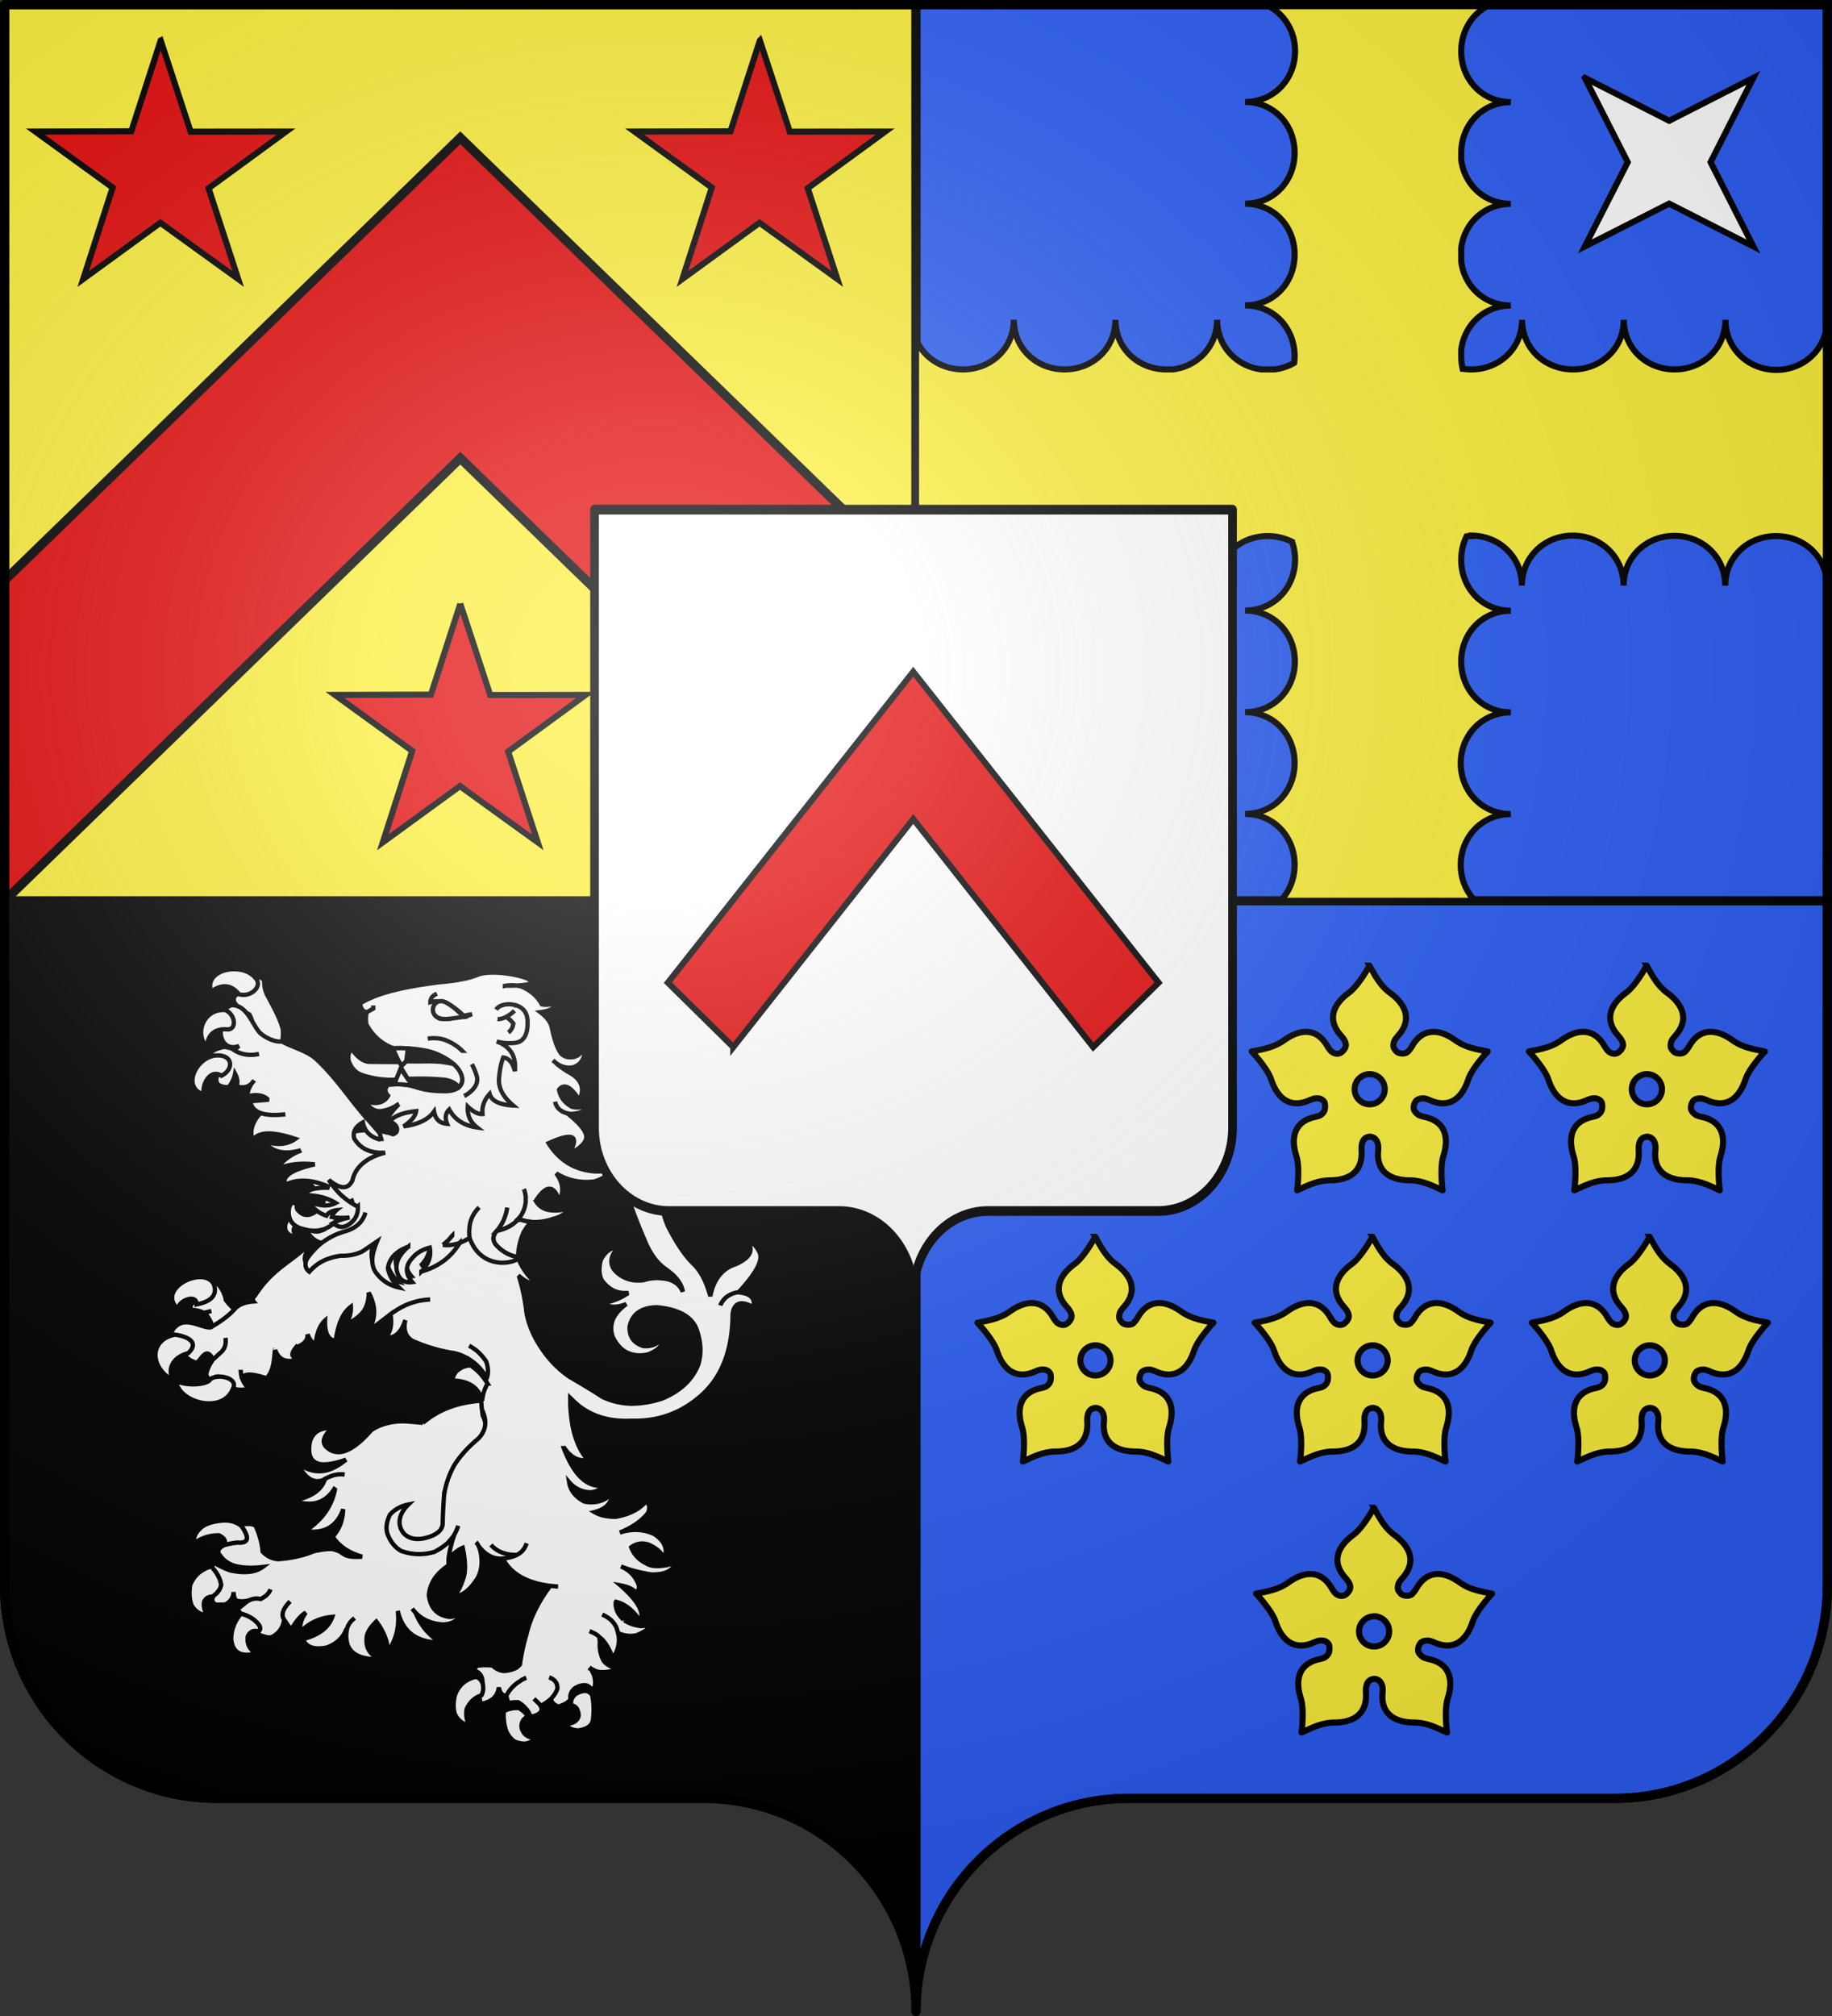 <svg xmlns="http://www.w3.org/2000/svg" xmlns:xlink="http://www.w3.org/1999/xlink" height="660" width="600" version="1.0"><rect width="100%" height="100%" fill="#333333" stroke="none"/><defs><radialGradient xlink:href="#a" id="b" gradientUnits="userSpaceOnUse" gradientTransform="matrix(1.551 0 0 1.35 -227.894 -51.264)" cx="285.186" cy="200.448" fx="285.186" fy="200.448" r="300"/><linearGradient id="a"><stop style="stop-color:white;stop-opacity:.314" offset="0"/><stop offset=".19" style="stop-color:white;stop-opacity:.251"/><stop style="stop-color:#6b6b6b;stop-opacity:.125" offset=".6"/><stop style="stop-color:black;stop-opacity:.125" offset="1"/></linearGradient></defs><path style="fill:#000;fill-opacity:1;fill-rule:nonzero;stroke:#000;stroke-width:3;stroke-linecap:round;stroke-linejoin:round;stroke-miterlimit:4;stroke-dashoffset:0;stroke-opacity:1" d="M1.5 294.906V519c0 38.504 31.21 69.75 69.656 69.75h159.188c34.928 0 64.65 25.784 69.656 59.375V294.906H1.5z"/><path style="fill:#2b5df2;fill-opacity:1;fill-rule:nonzero;stroke:#000;stroke-width:3;stroke-linecap:round;stroke-linejoin:round;stroke-miterlimit:4;stroke-dashoffset:0;stroke-opacity:1;stroke-dasharray:none" d="M300 294.906v353.219c.504 3.384 0 6.851 0 10.375 0-38.504 31.21-69.75 69.656-69.75h159.188c38.447 0 69.656-31.246 69.656-69.75V294.906H300z"/><path style="fill:#fcef3c;fill-opacity:1;fill-rule:nonzero;stroke:#000;stroke-width:3;stroke-linecap:round;stroke-linejoin:round;stroke-miterlimit:4;stroke-dashoffset:0;stroke-opacity:1" d="M1.5 1.5v293.406H300V1.5H1.5z"/><path style="fill:#2b5df2;fill-rule:evenodd;stroke:#000;stroke-width:3;stroke-linecap:butt;stroke-linejoin:miter;stroke-opacity:1" d="M300 1.5v293.406h298.5V1.5H300z"/><path style="fill:#fcef3c;fill-rule:evenodd;stroke:#000;stroke-width:2;stroke-linecap:butt;stroke-linejoin:miter;stroke-opacity:1" d="M424.078 216.531c-.007 9.183-6.896 16.62-16.297 16.625 9.401.02 16.226 7.474 16.219 16.656-.007 9.183-6.818 16.65-16.219 16.657 9.401.02 16.226 7.473 16.219 16.656-.004 4.608-1.728 8.771-4.625 11.781h63.719c-2.928-3.013-4.691-7.158-4.688-11.75.007-9.183 7.006-16.619 16.406-16.625-9.4-.02-16.413-7.473-16.406-16.656.007-9.183 7.006-16.65 16.406-16.656-4.806-.01-8.94-1.96-11.875-5.094-2.76-2.996-4.378-7.08-4.375-11.563.008-9.182 6.85-16.619 16.25-16.625-9.4-.02-16.257-7.473-16.25-16.656.003-2.77.622-5.387 1.75-7.687.503-.042.986-.094 1.5-.094v-.156c9.183.007 16.62 6.974 16.625 16.375.02-9.401 7.474-16.383 16.657-16.375 9.183.007 16.65 6.974 16.656 16.375.02-9.401 7.473-16.304 16.656-16.297 9.183.007 16.62 6.896 16.625 16.297.02-9.401 7.474-16.226 16.657-16.219 9.182.007 16.65 6.818 16.656 16.219.001-.732.067-1.458.156-2.156v-83.157a17.156 17.156 0 0 1-.094-1.719c-.02 9.401-7.473 16.414-16.656 16.407-9.183-.007-16.65-7.006-16.656-16.406-.01 4.806-1.96 8.94-5.094 11.874-2.996 2.761-7.08 4.38-11.563 4.376-9.182-.008-16.619-6.85-16.625-16.25-.02 9.4-7.473 16.257-16.656 16.25-9.183-.008-16.65-6.85-16.656-16.25-.02 9.4-7.473 16.257-16.656 16.25-.967-.001-1.89-.073-2.813-.22a17.936 17.936 0 0 1-.469-4.062v-2.094c.986-8.183 7.584-14.525 16.25-14.53-8.647-.02-15.25-6.312-16.25-14.47v-4.28c.982-8.188 7.581-14.527 16.25-14.532-8.647-.018-15.25-6.34-16.25-14.5v-2.156c.008-9.183 6.85-16.65 16.25-16.657-9.4-.02-16.257-7.473-16.25-16.656.006-6.837 3.807-12.726 9.625-15.281H414.5c5.82 2.58 9.662 8.438 9.656 15.25-.007 9.183-6.974 16.62-16.375 16.625 4.81.01 8.941 1.988 11.875 5.125 2.76 2.996 4.348 7.05 4.344 11.531-.007 9.183-6.818 16.65-16.219 16.657 9.401.02 16.226 7.473 16.219 16.656-.007 9.183-6.818 16.619-16.219 16.625 9.401.02 16.226 7.473 16.219 16.656 0 .733-.04 1.448-.125 2.156a16.859 16.859 0 0 1-6.438 2.156h-4.28c-8.188-.981-14.526-7.58-14.532-16.25-.019 8.647-6.34 15.252-14.5 16.25h-2.156c-9.183-.007-16.65-6.849-16.656-16.25-.02 9.401-7.474 16.258-16.657 16.25-9.183-.007-16.619-6.849-16.625-16.25-.02 9.401-7.473 16.258-16.656 16.25-6.922-.005-12.863-3.902-15.375-9.843v74.031c2.55-5.893 8.45-9.787 15.313-9.781 9.182.007 16.65 6.974 16.656 16.375.02-9.401 7.473-16.383 16.656-16.375 9.183.007 16.62 6.974 16.625 16.375.01-4.81 1.988-8.941 5.125-11.875 2.996-2.761 7.05-4.348 11.531-4.344 9.183.007 16.65 6.818 16.656 16.219.02-9.401 7.474-16.226 16.657-16.219 2.87.002 5.582.673 7.937 1.875a17.26 17.26 0 0 1 1 5.844c-.007 9.183-6.974 16.65-16.375 16.656 9.401.02 16.305 7.473 16.297 16.656z"/><path d="M1.5 294.906 150.75 150 300 294.906V190L150.75 45.094 1.5 190v104.906z" style="fill:#e20909;fill-opacity:1;fill-rule:evenodd;stroke:#000;stroke-width:3;stroke-linecap:butt;stroke-linejoin:miter;stroke-miterlimit:4;stroke-dasharray:none;stroke-opacity:1;display:inline"/><path d="m150.75 197.675 9.802 29.862 31.249-.037-25.371 18.55 9.69 29.709-25.481-18.397-25.26 18.397 9.622-29.92L109.7 227.5l31.43-.094 9.621-29.73z" style="fill:#e20909;fill-opacity:1;stroke:#000;stroke-width:2;stroke-miterlimit:4;stroke-dasharray:none;stroke-dashoffset:0;stroke-opacity:1"/><path d="m54.328 13.252 9.802 29.862 31.249-.037-25.371 18.55 9.69 29.709-25.481-18.397-25.26 18.397 9.622-29.92-25.302-18.339 31.43-.094 9.621-29.731zM250.567 13.252l9.802 29.862 31.249-.037-25.372 18.55 9.691 29.709-25.482-18.397-25.26 18.397 9.623-29.92-25.303-18.339 31.43-.094 9.622-29.731z" style="fill:#e20909;fill-opacity:1;stroke:#000;stroke-width:2;stroke-miterlimit:4;stroke-dasharray:none;stroke-dashoffset:0;stroke-opacity:1" transform="translate(-1.697)"/><path style="fill:#fff;fill-opacity:1;stroke:#000;stroke-width:2;stroke-miterlimit:4;stroke-dasharray:none;stroke-dashoffset:0;stroke-opacity:1" d="M519.046 25.483 533.1 53.105l-14.054 27.577 27.621-14.01 27.6 14.032-14.032-27.6 14.01-27.62-27.578 14.053-27.62-14.054z"/><g style="fill:#fcef3c"><g style="fill:#fff;display:inline"><g style="fill:#fff"><path style="fill:#fff;fill-opacity:1;stroke:#000;stroke-width:3;stroke-miterlimit:4;stroke-dasharray:none;stroke-opacity:1" d="M127.179 291.142c.444 2.255-.023 4.401-1.268 6.563-3.056 2.447-6.908 4.156-11.427 5.123-1.78 1.543-2.126 3.311-1.049 4.924 3.51.184 6.252.886 8.618 2.098l5.291-1.234-5.291 1.234c.66.49 1.454 1.103 2.118 1.72 2.696 4.097 4.205 7.463 4.405 10.352 2.595-.05 5.177-.603 7.615-1.781 4.99-2.99 9.46-5.968 12.88-9.429-4.59-1.924-8.434-5.245-11.79-9.833-.476-3.512-2.118-7.001-4.928-10.467-2.1-.964-3.78-.68-5.174.73zM195.686 399.41c-.909 4.902-.649 8.8.908 11.44.52.88 1.168 1.509 1.947 2.137 1.686 1.258 3.763 1.886 6.488 2.012 4.022 0 9.213-1.006 15.701-3.269-4.671 3.772-9.083 6.286-13.495 7.416-.779.127-1.428.379-2.076.379-4.023.628-7.786 0-11.42-1.509-1.816-.755-3.633-1.886-5.32-3.017-.519-.502-1.038-1.13-1.817-1.509.39.629.779 1.258 1.038 1.886 5.32 10.058 11.42 13.327 18.427 9.932v-.252c.778-.377 1.427-.754 2.076-1.005.26-.126.52-.252.908-.377 3.504-1.635 7.267-2.138 10.77-1.635-3.503-.503-7.266 0-10.77 1.635-.389.125-.648.25-.908.377-.649.251-1.298.628-2.076 1.005v.252c-2.466 7.669-9.862 12.572-22.06 14.709 12.717 4.651 22.19 2.011 28.548-7.92l.52.377c-.65 3.143-1.558 6.159-2.856 8.926-3.503 7.92-9.602 14.457-17.907 19.863 6.488 1.007 12.068.252 16.35-2.136 4.542-2.514 8.045-6.914 10.122-13.074-.26 7.794-2.725 14.08-7.267 18.983 1.038 1.636 2.206 3.27 3.633 4.652 1.428 1.384 2.985 2.641 4.542 3.771 3.504 2.389 7.526 4.149 12.198 5.532-5.84.377-10.122 0-12.587-1.635-.65-.378-1.038-.755-1.428-1.007h-.13c-.778-.501-1.297-.878-1.427-1.005-1.946-.755-3.244-1.13-3.893-1.383-.649-.127-1.297-.252-2.206-.252-2.595-.125-6.488.378-11.808 1.509-6.878 2.892-14.923 4.777-24.525 5.53-2.206-.125-4.153-.628-5.97-1.507-1.816-.88-3.503-2.137-5.06-3.772-.39-5.407-1.947-11.441-4.802-17.852-1.557-1.131-3.893-1.508-7.007-1.257-1.427-.251-2.206.126-2.595 1.383v.377c5.45 8.046 4.542 11.693-3.114 11.065-1.817.125-4.802.628-8.824 1.634-4.153 2.012-5.32 4.273-3.634 6.788l.39.378c.26.25.389.629.648 1.006l.26.251c1.817 2.388 4.542 4.273 7.915 5.658 5.191 1.758 12.068 2.262 20.763 1.257-4.931 3.644-12.328 4.526-22.45 2.387-2.984-1.006-6.617-2.64-10.77-5.029l-2.465 2.263c4.152 4.4 6.358 8.675 6.877 12.824-.519 2.891-2.336 5.405-5.45 7.67 0 .25 0 .377-.13.501-1.038 2.515-.26 4.4 2.077 5.532l6.488-.127c3.763-2.136 5.58-5.029 5.71-8.673.129 3.644 1.037 5.657 2.465 6.159 3.244.628 6.228.25 8.953-.63 2.466-1.13 4.931-1.256 7.267-.628 3.763-1.885 5.97-4.021 6.878-6.787-.909 2.766-3.115 4.902-6.878 6.787-2.336-.628-4.801-.501-7.267.629-.778.251-1.557.755-2.335 1.257l-6.488 5.28 2.465 3.018h.13c5.71 1.508 9.992 4.273 12.717 8.297.778 1.76.648 3.017-.65 3.771l-.129.127c-.39 1.76.649 2.765 3.244 3.27 2.855 1.13 5.32 1.382 7.267.125 4.412-2.765 6.877-6.663 7.396-11.565-2.206-3.27-.908-7.417 4.153-12.572-5.06 5.155-6.359 9.302-4.153 12.572.909 1.383 2.596 3.772 4.802 7.165 3.633-6.16 7.007-10.184 10.251-11.944-3.244 4.4-4.412 8.8-3.633 13.2v.128-.127c6.098-6.16 13.365-9.555 22.06-10.308-2.726 7.543-9.473 12.572-20.114 15.337-.13 0-.13 0-.26.127 2.207 5.657 7.657 7.543 16.61 5.783 6.488-2.388 10.77-6.412 13.106-11.817l.65.126c.388-3.394 2.335-6.286 5.45-8.674-3.115 2.388-5.062 5.28-5.45 8.674-.13.503-.26.88-.26 1.383-1.038 12.699 6.488 18.732 22.449 18.356h.778c-.26-.127-.389-.127-.389-.127-.13-.25-.26-.25-.39-.25-5.839-2.641-8.823-7.166-8.434-13.327v-.252c-.13-3.52 2.076-7.543 6.748-12.069 4.93 6.412 7.656 13.326 8.305 20.618 5.71-8.299 7.785-17.6 6.618-27.91.13.378.13.63.26.88 0 .25 0 .378.129.63.39 1.506.908 3.142 1.557 4.65 4.542 10.435 13.755 15.714 27.51 15.588-8.045-5.154-13.755-12.068-17.129-20.617-.778-.755-1.557-1.76-2.336-2.765.779 1.006 1.558 2.012 2.336 2.765 4.931 5.155 11.42 7.794 19.335 8.171 2.076-.125 4.023-.501 5.84-1.13 3.243-1.384 5.839-3.646 7.785-6.789l-.258-.251.518-.629c-.518.379-1.168.756-1.687 1.007-3.244 1.886-6.1 2.765-8.305 2.515-8.305-1.132-12.977-6.286-14.015-15.086.65-7.042 4.023-12.95 9.862-17.728 1.298-1.13 2.596-2.137 4.153-3.016v-.251l.13-.127c.648-5.155 1.946-10.812 4.152-16.972l-.13-48.02c3.893-6.161 9.343-12.323 16.74-18.481.389-.378.517-.63.778-.88 2.206-2.515 3.504-5.406 3.893-8.424.39-3.268-.39-6.787-2.206-10.686-.389-2.765-.518-5.53-.518-8.171l-.908-2.012c-16.22 1.13-29.586 6.286-40.097 15.338a244.02 244.02 0 0 0-13.495-1.132c-8.435 0-15.961 2.012-22.19 6.035-6.747 7.67-12.587 12.446-17.777 14.332-.52.125-.909.377-1.428.501-4.541 1.257-8.564.252-11.808-2.764-3.634-3.27-2.466-7.795 3.763-13.452-8.566-.258-13.627 3.01-15.443 9.674z" transform="matrix(.472 0 0 .472 9.135 283.54)"/><path style="fill:#fff;fill-opacity:1;stroke:#000;stroke-width:3;stroke-miterlimit:4;stroke-dasharray:none;stroke-opacity:1" d="M506.877 71.423c-.132-.126-.132-.252-.132-.252-.389-.628-.778-1.006-1.166-1.508-.131-.252-.26-.378-.26-.503l-1.428-1.383c-1.687-1.635-3.762-3.017-6.229-4.023-.13-.126-.39-.126-.518-.252-2.077-.754-4.152-1.508-6.619-2.011-4.542-.503-8.824.628-12.717 3.269-3.893 3.645-4.93 7.04-3.114 9.931 0 .126 0 .252.131.377.13-.125.13-.377.26-.502 1.555-4.4 5.708-6.79 12.585-7.418 2.986.126 5.45.629 7.268 1.509a10.393 10.393 0 0 1 3.634 2.891c.26.377.389.755.648 1.132.26.377.39 1.006.65 1.634.908 7.417-.909 13.075-5.45 17.098-5.84 5.154-12.977 6.789-21.542 4.777-8.565-2.011-15.312-1.131-20.372 2.766h-.13c-3.893 3.646-6.879 7.92-8.825 12.949 1.946-5.029 4.932-9.303 8.825-12.95v-.125c-1.688-8.297-6.23-14.457-13.367-18.732-4.931-1.634-10.381-2.263-16.479-1.508-8.565 1.257-13.756 5.28-15.442 12.194-1.167 4.903.26 9.178 4.412 12.572 2.465 1.634 5.32 1.886 8.693.377-5.84-1.76-7.786-4.903-5.708-9.554 1.557-1.886 4.282-3.018 8.304-3.018 3.763.126 6.747 1.76 8.953 4.778 2.595 5.657 3.374 10.434 2.206 14.709-.39 1.634-1.168 3.143-2.206 4.526-11.16 15.211-17.777 31.932-19.983 50.287-1.298 14.457-1.428 25.018-.779 31.68.13 2.39.519 4.778.779 7.418.648 4.777 1.557 10.183 2.595 15.966 1.688 8.926 6.099 21.624 13.367 38.471 3.502 8.8 8.044 15.464 13.883 19.864 1.817 1.257 3.244 2.387 4.801 3.644 4.673 4.023 7.397 8.3 8.046 12.7-2.076-4.778-5.84-7.67-11.29-8.801-.908-.127-1.815-.377-2.725-.377-4.541-.629-9.083-.127-13.495 1.257-2.855.25-5.58.25-8.045-.251-4.931-1.006-9.084-3.52-12.328-7.418-3.244-5.154-1.815-10.559 4.153-16.092-6.489 1.132-10.77 4.4-13.236 9.932-1.298 5.154-1.167 9.679.649 13.702 4.541 6.286 10.25 9.303 17.128 8.927h1.429c-.52.25-.908.629-1.429.88-4.541 2.892-9.992 5.028-16.35 6.412 4.41 2.891 9.862 3.016 16.35.377-9.213 6.663-12.327 14.206-9.472 22.755 4.282 9.052 11.16 13.452 20.891 12.823h.132c.13-.125.259-.125.517-.125.909-.127 1.688-.252 2.596-.378 7.785-2.892 11.03-6.664 9.991-11.314-2.984 4.149-7.396 5.907-12.845 5.406-6.488-2.013-9.732-6.286-9.603-13.2.78-4.15 2.596-7.292 5.32-9.557 3.245-2.64 7.918-4.148 13.886-4.148 14.533 1.384 23.616 6.286 27.12 14.709 3.244 8.926 3.762 17.097 1.427 24.892-4.022 10.435-12.327 18.356-24.914 23.635a68.121 68.121 0 0 1-22.06 3.646c-6.877-.252-13.366-1.76-19.464-4.652-7.527-4.901-15.181-9.429-22.45-13.702 0-.127-.26-.127-.26-.127-9.34-6.286-17.127-14.959-23.356-26.023-3.374-6.286-5.84-12.822-6.878-19.235v-.252c-.908-7.92-2.464-15.84-4.93-23.76l.388-.376c3.893 3.393 7.786 5.028 11.55 4.901-6.23-5.53-10.641-11.943-13.108-19.109-.13-.628-.13-1.13-.13-1.886l-.647.126c-3.374 1.759-7.397 2.515-11.939 2.263-5.19-.503-9.343-2.137-12.845-5.029-3.635-2.891-6.358-6.914-8.176-12.194a36.525 36.525 0 0 1-7.006 3.52c0 .251-.13.378-.26.628-4.801 7.67-11.29 13.328-19.724 16.972a56.239 56.239 0 0 1-6.488 2.265c1.557-1.51 2.725-3.143 3.763-4.779 2.206-3.772 2.855-7.793 2.076-11.816-3.503.88-6.488 2.263-9.083 4.273-1.038.755-1.947 1.76-2.855 2.766-5.19 5.406-5.19 10.937-.26 16.846-3.763.502-6.488-.377-8.434-2.766-.649-.88-1.168-1.76-1.557-2.766-.13-.377-.13-.501-.26-.754-1.687-5.156-.13-10.309 4.672-15.463a29.053 29.053 0 0 1 2.855-2.766c-8.305 3.016-13.107 7.92-14.145 14.96a22.771 22.771 0 0 0 4.283 9.555c0 .126.26.377.389.502.778 1.007 1.817 2.137 2.855 3.143l.13.126c-6.878-1.508-12.458-5.155-16.61-11.314-2.206-3.899-2.466-8.8-.65-14.96l.13-.126c.39-1.76 1.168-3.52 1.947-5.532l-9.992 6.789c-4.152 2.137-9.213 3.269-15.052 3.143h-.13a39.159 39.159 0 0 0-8.824 2.137c-5.06 1.759-9.343 4.777-12.976 8.926-2.725-2.011-3.374-5.029-1.817-8.675.779-1.13 1.557-2.262 2.465-3.393l-4.8 1.257c-11.03 9.501-22.06 14.436-33.09 31.43-1.558 1.383-1.817 2.892-.909 4.022-5.45.378-9.732 1.76-12.717 4.778-4.678 5.401-10.775 9.48-17.128 13.2-6.865.73-19.857-10.257-27.25 3.268.259 1.006 1.037 1.634 2.724 2.012 6.754.51 10.147 5.634 4.931 9.933 1.168 4.903 4.542 7.92 9.992 9.303 3.573-2.62 6.5-11.546 11.29-2.264l6.098-5.53c2.336-2.642 3.115-5.785 2.466-9.43.649 3.645-.13 6.788-2.466 9.43l-6.098 5.53c-2.596 3.521-4.153 7.041-4.802 10.56l2.596 5.029c3.99-7.358 13.077-2.894 14.533 3.52 2.725 2.012 7.007 2.388 12.717 1.257-2.725-2.514-4.412-5.28-5.19-8.423l-.13-.126c-.26-1.383-.52-3.017-.52-4.651 0 1.634.26 3.27.52 4.651l1.297-.251c3.893-2.64 11.683.171 16.095 1.428 5.45-5.406 5.057-14.377 5.835-19.53.13 0 .13 0 .13-.127 2.725 7.794 8.954 9.68 19.075 5.531-7.656.754-9.213-1.886-4.282-7.67.13.127.26.127.52.127 4.54-1.886 7.006-4.4 7.136-7.543v-1.132c.13.252.39.63.39.88l.13.126c1.946 4.15 3.762 5.658 5.19 4.903.908-7.291 3.114-12.572 6.488-15.589-.26 8.675 2.076 13.328 7.267 14.208.778-5.03 1.816-9.304 3.114-12.95.13-.126.13-.378.26-.502 1.816-4.778 4.282-8.046 7.266-10.31.26 4.024-.908 8.173-3.633 12.196 5.19-2.013 9.343-5.03 12.587-9.178 2.465-3.898 3.504-8.172 3.374-12.823 5.32 9.68 5.06 18.73-.65 27.155l15.832-12.195a66.532 66.532 0 0 1 4.931-3.268c6.878-4.275 14.404-6.538 22.579-6.915-8.175.377-15.701 2.64-22.579 6.915a66.14 66.14 0 0 0-4.93 3.268c1.167 7.293 0 12.572-3.375 16.218 5.84.629 10.252-2.892 12.977-10.309.26-.629.389-1.13.648-1.759-1.427 6.663.13 11.315 4.672 14.206a111.337 111.337 0 0 0 29.456 8.674c1.428.378 2.855.755 4.153 1.257 1.038.378 1.946.88 2.984 1.384 1.167.377 2.205 1.006 3.244 1.759 4.8 3.017 8.693 7.166 12.068 12.699 1.167-3.018 1.038-6.79-.389-11.19-1.946-3.015-4.284-5.53-6.879-7.794-1.687-1.257-3.374-2.387-5.06-3.268 1.688.88 3.375 2.011 5.06 3.268 2.595 2.264 4.933 4.779 6.879 7.795 1.427 4.4 1.556 8.171.39 11.189-.132 0-.26.125-.132.251-2.076 3.645-3.244 7.416-3.633 11.692-.13.628-.13 1.383-.13 2.011 0 2.642.13 5.406.518 8.172 1.817 3.899 2.595 7.417 2.206 10.686-.39 3.017-1.687 5.909-3.893 8.423-.26.252-.39.503-.779.88-7.396 6.16-12.846 12.32-16.74 18.48-3.892 7.041-6.228 14.207-7.136 21.246a398.639 398.639 0 0 0-.909 18.23c.13 2.64-.778 4.902-2.854 6.788-2.077 1.759-5.061 3.269-9.214 4.273-3.633.88-7.007.88-9.862 0-3.244-1.13-5.45-3.016-6.747-5.783-.52-.754-.779-1.886-1.038-2.892-.909-4.903 1.038-9.806 5.969-14.584-5.19 1.007-9.473 3.394-12.847 7.041-2.336 4.778-2.984 9.178-1.817 13.074.13.503.39.88.52 1.384 2.076 4.902 5.06 8.423 8.953 10.686 7.267 2.64 14.923 3.016 22.45.88.13 0 .389 0 .518-.127 3.893-1.886 7.137-4.149 9.862-6.663.13-.251.39-.377.52-.629.13-.125.259-.377.389-.502 1.297-1.383 2.465-2.892 3.374-4.4 1.038-1.886 1.946-3.898 2.595-6.035-.649 2.137-1.557 4.149-2.595 6.034-2.206 6.16-3.504 11.818-4.153 16.972v.127c3.244-3.771 6.618-6.413 9.862-7.794 1.817 8.549 2.078 15.337.78 20.115-1.817 6.034-4.024 10.56-6.62 13.074 1.169.25 2.337 0 3.504-.251 3.374-1.006 7.008-3.899 10.641-8.927 3.374-4.149 4.931-9.302 4.801-15.212-.13-3.269-.649-6.16-1.428-8.423-.26-.629-.518-1.257-.779-1.886-.519-.88-1.038-1.759-1.687-2.387.649.628 1.167 1.507 1.687 2.387.39.629.779 1.131 1.298 1.76 4.152 4.902 9.083 7.416 14.663 7.292.26 0 .519 0 .908-.126.518-.127.909-.127 1.428-.127h.26c3.243-.502 5.968-1.257 8.174-2.387-3.244.125-6.228-.252-8.824-1.132-3.633-1.006-6.747-3.017-9.213-5.783 2.464 2.765 5.58 4.777 9.213 5.783 2.596.88 5.58 1.257 8.824 1.132 3.504-1.76 5.58-4.528 6.748-8.046-1.168 3.52-3.244 6.286-6.748 8.046-2.206 1.13-4.93 1.885-8.175 2.387h-.26c-.517 0-.908 0-1.427.127 5.58 10.686 16.61 16.972 32.959 18.983 1.688.126 3.635.378 5.45.503-1.815-.127-3.762-.378-5.45-.503-8.564 11.44-14.015 22.63-16.61 34.07-1.946 6.537-3.503 13.452-4.41 20.493-.65.755-1.43 1.383-2.337 2.136-.65.379-1.167.629-1.816.88-1.817.756-4.152 1.257-6.877 1.509-2.855-.252-5.582-1.509-7.917-3.772-2.985-.377-6.357-.377-10.122 0-1.946.755-2.595 2.012-1.946 3.772 2.206.629 3.763 2.263 4.671 4.777.649 2.642.39 5.029-.518 7.418-.13.251-.13.377-.26.628h.001c-1.298 3.645-1.168 7.04.26 9.93 7.396-1.382 11.419-5.154 12.196-11.44.649 3.646 2.337 5.532 4.801 5.91h.39c2.077-4.275 5.45-7.795 9.863-10.436.518-.502 1.166-.88 1.815-1.131.78-.377 1.557-.754 2.206-1.006-.649.252-1.427.629-2.206 1.006-.649.251-1.297.629-1.815 1.131-4.412 2.64-7.786 6.16-9.863 10.435l1.428 5.154a20.637 20.637 0 0 1 6.748-.754c2.725 1.509 4.671 3.395 6.229 5.53.13 0 .13.127.259.127.779 1.258 1.556 2.515 1.946 4.023l.518.378c6.229-1.258 8.566-3.772 6.748-7.418-.13 0-.13-.251-.26-.377-.26-.377-.517-.754-.778-1.131l-3.634-3.52 3.634 3.52c.26.378.518.755.778 1.131.132.126.132.377.26.377l.519-.377c2.464-1.383 4.671-2.766 6.357-4.4 2.206-2.137 3.763-4.526 4.673-7.166.258-3.897-1.688-6.537-5.71-7.92 4.023 1.383 5.97 4.023 5.71 7.92-.908 2.641-2.466 5.029-4.673 7.166l.39.503c0 .25.259.628.39 1.006.907 1.758 2.464 2.891 4.8 3.644 4.152-1.383 6.879-3.016 8.305-5.029-.649-2.764.26-5.278 2.595-7.416 2.206-1.508 4.672-2.388 7.137-2.388 1.557 0 3.114.88 4.542 2.514h.13c1.946-.377 2.854-1.257 2.465-2.514.39-2.388 0-4.652-.649-6.915-.13-.251-.13-.501-.26-.628-.517-1.13-1.037-2.263-1.686-3.395-.26-.25-.52-.628-.779-.879 0-.127-.13-.378-.26-.502l-.13-.126.13.126c.13.125.26.251.26.502.259 0 .39.25.65.378.906.377 1.555.88 2.463 1.257.39.251.78.377 1.168.501 2.985 1.132 8.304.756 15.961-1.257-6.618-1.759-10.381-4.273-11.549-7.543-1.556-3.393-2.205-7.04-1.946-10.936v-1.636c-.13-.628-.259-1.507-.39-2.387-1.038-1.257-3.244-2.641-6.747-4.023 3.503 1.383 5.71 2.766 6.747 4.023.78.628 1.558 1.257 2.336 2.011 2.726 3.018 5.19 7.292 7.007 12.95 3.893-5.658 5.19-11.565 3.763-17.601 0-.126 0-.126-.13-.25-.13-.629-.26-1.258-.518-1.886-.52-2.264-1.689-4.15-3.375-6.036-1.687-1.886-4.153-3.393-7.006-4.777 2.853 1.384 5.32 2.891 7.006 4.777 1.685 1.886 2.854 3.772 3.375 6.036.258.628.389 1.257.517 1.886.131.125.131.125.131.25 4.411 1.886 8.693 2.388 12.977 1.384 4.8-2.013 8.303-4.274 10.25-6.915-2.985.502-5.708.502-8.046.502-.13-.25-.13-.25-.13 0-4.022-.502-7.396-1.759-10.38-3.644l-.52-.503c-.13-.126-.13-.126-.258-.126a15.208 15.208 0 0 1-2.465-2.641c-2.206-2.64-3.244-5.658-3.114-9.302l.26-.503c6.487 1.634 12.067 6.16 16.868 13.577 2.855-6.159-1.687-14.457-13.884-25.016 4.932.88 8.694 2.514 11.03 5.154 2.077-2.011 2.337-4.273 1.167-6.787-2.335-5.407-6.358-9.179-11.808-11.442 5.708 2.263 11.288 3.772 16.87 4.777a29.33 29.33 0 0 0 4.8.756c8.953.126 14.533-2.641 16.35-8.172a159.14 159.14 0 0 1-6.747 1.886h-.649c-5.06.88-8.954.629-11.938-.756-.26-.125-.39-.377-.649-.377-5.45-2.64-9.083-6.411-10.899-11.44 3.634-2.641 7.655-3.27 11.937-1.886 5.322 2.388 9.084 5.53 11.03 9.555 2.466-6.16.39-11.566-6.098-16.217-.39-.378-.78-.503-1.167-.755-7.397-3.269-15.313-3.645-23.617-.88 8.694-3.52 15.182-8.045 19.464-13.45 1.557-3.27 1.168-6.037-1.038-8.424-4.801 5.783-11.938 9.302-21.281 10.938-5.97 0-10.77-1.007-14.663-3.27 7.785-1.886 11.938-6.412 12.458-13.2-.39.25-.519.502-.78.88-.26.25-.517.376-.908.754-3.633 3.142-7.916 4.778-12.976 4.778h-1.167c-1.168-.127-2.466-.251-3.633-.503-6.23-3.269-9.733-7.669-10.641-13.452 3.762 4.4 8.824 6.79 14.792 7.042 3.634-.379 6.23-1.509 7.656-3.395.26-.377.519-.755.649-1.257-2.336.252-4.542 0-6.618-.628-8.305-2.515-15.054-11.442-20.633-26.528v-.377.127c0 .125 0 .125.13.25 4.542 7.293 10.381 10.56 17 9.303-3.114-3.394-5.71-7.795-7.656-13.075-2.076-5.279-3.374-11.44-4.022-18.479-.26-2.137-.39-4.4-.52-6.789v-4.651l2.466 2.388c1.038.88 2.076 1.886 3.113 2.766 9.732 7.793 21.802 11.315 36.334 10.686H420.189c17.264.248 32.576-5.158 45.812-16.473 15.181-12.697 22.838-31.93 22.967-57.327.519-4.4 2.206-6.915 5.19-7.543 2.337-.377 5.322.377 9.215 2.64 1.557-6.035-1.817-9.555-9.992-10.31h-.13c-.13-.125-.39-.125-.519-.125-5.19.88-8.953 3.269-11.29 7.166-.388.629-.778 1.257-1.037 2.012.26-.755.649-1.383 1.038-2.012 2.336-3.898 6.099-6.286 11.29-7.166.13-.126.389-.126.518-.126 12.328-13.2 17.128-22.503 14.274-27.785-1.946-4.148-4.932-7.04-9.214-8.423 5.84 6.413 3.503 12.07-7.006 16.847-9.603 3.017-15.572 10.56-17.778 22.252-2.595-9.68-6.358-17.1-11.29-22.001-6.098-5.784-12.067-14.709-18.036-26.4-3.374-7.921-4.931-15.087-4.8-21.75 0-1.634.258-3.143.518-4.652v-.125c.908-4.275 2.854-7.166 5.839-9.052 4.024-2.514 8.824-2.514 14.144-.126 2.076 2.263 1.947 4.275-.39 6.035 5.45-.503 7.656-2.64 6.358-6.538-.649-1.005-1.427-1.885-2.206-2.765-4.542-4.4-11.288-5.91-20.243-4.15-.13.127-.26.127-.52.127-.257.125-.648.377-.906.502-5.581 2.263-8.825 6.915-10.123 13.83-4.023-14.835-5.449-30.802-4.151-48.025.778-9.177 4.671-18.48 11.937-27.658 9.214-8.549 16.74-12.823 23.099-12.572 6.229.252 12.068 2.137 17.776 5.783 5.581 3.646 7.917 10.183 7.268 19.36-.78 5.91-4.541 10.435-11.16 13.704-.39.126-.518.377-.78.503-1.167.503-2.594 1.132-4.152 1.634-.648.126-1.297.378-1.946.503-2.985.88-6.099-.251-9.084-2.891-1.946-2.389-2.335-5.909-1.427-10.56-5.84 6.411-6.229 12.446-1.038 17.977 4.151 4.526 9.601 5.28 16.22 2.64-7.268 9.43-4.024 15.086 9.862 16.47 1.428.125 2.985.25 4.672.25-10.51-1.256-13.106-4.65-7.786-9.931a15.42 15.42 0 0 1 2.986-2.64c.907-.754 1.687-1.509 2.725-2.137 16.48-10.56 22.579-24.264 18.426-40.984-3.763-10.435-10.77-18.607-21.28-24.138-1.688-.88-3.504-1.635-5.45-2.64-3.763 0-7.268.125-10.64.502-3.114.63-5.45 1.635-7.268 2.892 1.816-1.257 4.152-2.263 7.268-2.892 3.374-.377 6.877-.502 10.64-.502 2.205.125 4.54.251 6.878.377 5.449.251 10.121-1.509 13.883-5.155 6.359-6.788 10.252-14.332 11.55-22.755.259-5.656-1.039-11.313-4.023-16.97zM146.782 88.125c-3.446 1.51-4.291 2.89-3.766 6.036 2.05 3.364 5.57 6.294 10.643 8.699 2.873 5.272 3.128 9.433.576 12.494l-.081.09c7.879 3.51 23.723 23.504 22.796-1.877-1.656-7.232-6.519-15.987-10.43-23.289-1.799-3.04-2.65-6.736-2.552-11.089-1.559-1.69-3.954-2.646-6.613-2.903-3.888 6.077 1.32 10.19-10.573 11.84z" transform="matrix(.472 0 0 .472 9.135 283.54)"/><path style="fill:#fff;fill-opacity:1;stroke:#000;stroke-width:3;stroke-miterlimit:4;stroke-dasharray:none;stroke-opacity:1" d="M312.603 75.183c-6.229 2.765-15.831 4.526-28.808 5.531-.39.126-.778.126-1.038.252h-.13c-20.243 2.64-35.425 6.16-45.417 10.811-2.595 1.132-4.801 2.263-6.618 3.52.26 3.395 1.687 5.406 4.412 6.035v.126l4.672-2.64V96.68v2.138l-4.672 2.64c-.519 3.143-.519 5.909-.13 8.297 4.023 7.669 10.122 13.2 18.297 16.47h.13l.13.125c3.633-.126 7.137-.126 10.25.126 4.283.251 8.176.754 11.55 1.383h.13c3.373.628 6.228 1.508 8.823 2.64 4.542 2.011 8.305 4.274 11.16 6.788 1.428 1.258 2.595 2.64 3.634 4.023 3.114 4.903 3.244 8.926.13 12.07-.26.125-.39.25-.52.377-1.816 1.382-4.801 2.388-9.343 2.388-8.175 0-14.923-1.006-19.983-2.891-.65-.252-1.428-.377-2.206-.629-3.504-1.006-7.786-1.383-12.587-1.257-1.428.126-3.115.251-4.672.377-2.336 2.514-2.206 5.029.13 7.543-2.725 4.903-8.045 6.286-15.831 3.897 2.855 4.778 6.358 7.04 10.77 6.79 3.893-.504 8.045-1.887 11.938-4.652l.779-.378c-.26.126-.52.252-.52.63-4.022 3.896-6.617 7.542-7.785 10.685v.126c-.13 0-.13 0-.13.126-.519 1.634-.778 3.142-.389 4.525.39-1.508 1.168-2.891 2.336-4.148 3.374-3.646 9.473-6.035 18.296-6.915-.389 3.395-3.373 6.915-8.694 10.56 10.381-1.382 17.389-4.902 21.152-10.308.908 5.406 3.893 8.171 9.083 8.548-1.687-4.023-1.168-7.417 1.428-9.931 3.763 6.914 10.121 11.189 19.333 12.446-4.671-3.646-6.877-8.423-6.488-14.458 4.024 3.772 7.396 5.406 10.251 5.155-.519-5.155 1.168-9.806 4.931-13.955 1.298 4.777 6.748 7.543 16.352 8.046-7.137-6.035-10.252-12.195-9.864-18.48.52-6.412 1.558-11.315 2.985-14.835 3.893.502 6.488 3.52 8.045 9.428 1.038-10.308-3.113-17.097-12.587-20.492 2.727.629 5.45 1.132 8.046 1.132 1.686 0 3.244 0 4.93-.252 5.45-.754 8.435-5.28 8.435-13.577 0-1.634 0-3.143-.39-4.4v-.126c-.907-3.772-3.243-6.286-6.877-7.669-.13-.126-.389-.126-.519-.126 0-.125-.258-.125-.258-.125-.78-.252-1.429-.377-2.337-.503-.649-.126-1.427-.126-2.205-.252-4.541.126-7.656 1.258-9.214 3.772 1.557-2.514 4.673-3.646 9.214-3.772.779.126 1.556.126 2.205.252.908.126 1.557.251 2.337.503 0 0 .258 0 .258.125.131 0 .391 0 .52.126 3.633 1.383 5.969 3.897 6.877 7.669v.126c.39 1.257.39 2.766.39 4.4 0 8.297-2.985 12.823-8.435 13.577-1.687.252-3.245.252-4.932.252-2.595 0-5.32-.503-8.045-1.132 9.474 3.395 13.625 10.184 12.587 20.492-1.557-5.908-4.152-8.926-8.045-9.428-1.428 3.52-2.464 8.423-2.985 14.834-.389 6.286 2.727 12.446 9.864 18.48-9.603-.502-15.054-3.268-16.352-8.045-3.762 4.149-5.45 8.8-4.93 13.955-2.856.251-6.23-1.383-10.252-5.155-.39 6.035 1.817 10.812 6.488 14.458-9.213-1.257-15.572-5.532-19.333-12.446-2.596 2.514-3.115 5.908-1.428 9.931-5.19-.377-8.175-3.142-9.083-8.548-3.763 5.406-10.77 8.926-21.152 10.309 5.32-3.646 8.305-7.166 8.694-10.56-8.823.88-14.922 3.268-18.296 6.914 3.114 1.634 4.801 3.394 5.06 5.154.26 2.137-.778 3.395-2.984 3.897a44.03 44.03 0 0 0-5.45-1.508c-6.618-1.509-13.106-1.635-19.594-.629-.26 0-.39 0-.52.126-.518 0-1.038 0-1.427.126-6.358-2.515-9.473-6.79-9.862-12.824-5.45 2.389-8.045 5.91-7.267 10.686 3.504 7.544 10.122 11.315 20.114 11.692h.649-.65c-13.365 2.137-21.67 7.795-24.914 16.972-3.763 6.035-9.213 5.406-16.22-1.886.389 1.006 1.038 2.138 1.557 3.018 1.817 3.268 3.893 6.16 6.099 8.8h.13a45.61 45.61 0 0 0 9.991 8.549c-.13-4.652 1.428-8.298 4.672-11.063-3.244 2.765-4.801 6.411-4.672 11.063-.389 4.903-2.595 8.549-6.747 11.063-4.153 2.64-7.656 2.389-10.641-.377-.39-.377-.649-.755-1.038-1.006-.908-1.257-1.168-2.64-.39-4.274l-3.633-1.258c-.908 1.006-1.557 2.263-2.076 3.772-.39 2.389-.39 4.526 0 6.286.649 2.766 2.206 4.777 4.542 6.412a25.878 25.878 0 0 0 3.244 1.508c1.557.377 3.114.88 4.542 1.132.26.125.648.125.908.25.649.127 1.427.127 2.206.251 1.687.127 3.374.127 5.06-.125 1.169-.252 2.466-.503 3.764-.88.26-.126.519-.252.778-.252.65-.377 1.168-.754 1.947-1.006 1.557-.88 3.244-2.011 4.671-3.394 2.077-2.012 3.763-4.4 5.32-7.417 2.077-4.275 4.672-7.04 7.916-8.298-3.244 1.257-5.84 4.023-7.915 8.298-1.558 3.017-3.244 5.405-5.32 7.417-1.428 1.384-3.115 2.514-4.672 3.394-.779.252-1.298.629-1.947 1.006-.26 0-.519.127-.778.251l-.26.378a21.41 21.41 0 0 1-3.374 1.131c-.26.126-.519.126-.519.126-1.687.127-3.244 0-4.671-.629-.779-.125-1.557-.125-2.206-.251-.26-.126-.649-.126-.908-.25.13.125.13.377.26.501 0 .252.259.629.388.88 0 .126.13.377.26.503 0 .126 0 .25.13.377 2.206 3.645 5.32 5.909 9.213 6.788 2.465-1.759 4.93-3.393 7.786-4.777 2.335-1.258 4.93-2.138 7.656-3.016 8.045-2.138 13.106-6.538 14.923-13.328-1.817 6.789-6.878 11.19-14.923 13.328-2.725.878-5.32 1.758-7.656 3.016-2.855 1.384-5.32 3.017-7.786 4.777-2.855 2.264-5.45 4.903-7.916 7.921-.908 1.13-1.687 2.263-2.465 3.393-1.557 3.646-.909 6.665 1.816 8.675 3.634-4.149 7.916-7.166 12.977-8.926a39.158 39.158 0 0 1 8.824-2.137h.13c5.839.126 10.9-1.006 15.052-3.143l9.992-6.789c-.779 2.013-1.557 3.772-1.947 5.532l-.13.125c-1.816 6.16-1.557 11.064.65 14.96 4.152 6.16 9.732 9.807 16.61 11.315l-.13-.127c-1.039-1.005-2.077-2.135-2.855-3.142-.13-.126-.39-.378-.39-.502a22.764 22.764 0 0 1-4.282-9.556c1.038-7.04 5.84-11.943 14.144-14.96.39-.126.779-.25 1.038-.376-.259.125-.648.25-1.038.377a29.051 29.051 0 0 0-2.854 2.766c-4.802 5.154-6.359 10.307-4.672 15.463.13.251.13.377.26.754.389 1.006.908 1.886 1.557 2.766 1.946 2.389 4.671 3.269 8.434 2.766-4.93-5.909-4.93-11.442.26-16.846.908-1.006 1.817-2.012 2.855-2.766 2.595-2.012 5.58-3.393 9.083-4.273.779 4.023.13 8.044-2.076 11.816-1.038 1.636-2.206 3.27-3.763 4.779a56.244 56.244 0 0 0 6.488-2.265c8.435-3.644 14.923-9.302 19.724-16.972.13-.25.26-.377.26-.628-.13.127-.39.127-.39.251h-.13c-3.763 1.132-7.396 1.635-11.03 1.132h-.13.13c2.336-1.76 4.283-3.646 5.84-5.658.26-.251.39-.502.649-.755a22.687 22.687 0 0 1 0 0c-.26.251-.39.503-.649.755-1.557 2.012-3.504 3.898-5.84 5.658h-.13.13c3.634.501 7.267 0 11.03-1.132h.13c0-.125.26-.125.39-.251a36.45 36.45 0 0 0 7.005-3.52c-.258-2.263-.389-4.4-.13-6.663.39-5.532 2.596-10.31 6.748-14.458-4.152 4.149-6.358 8.926-6.747 14.458-.26 2.263-.13 4.4.13 6.663 1.816 5.28 4.541 9.303 8.176 12.194 3.502 2.892 7.655 4.526 12.845 5.03 4.542.25 8.566-.504 11.938-2.264.13-.127.39-.251.65-.377h.129c0-.127.26-.251.39-.378.259-.126.78-.378.908-.502-.39-.127-.907-.251-1.428-.377-5.969-1.007-10.9-3.772-15.312-8.55-2.465-3.143-2.206-6.286.518-9.555 1.557-1.76 2.726-3.646 3.893-5.657 1.688-3.269 2.855-6.789 3.375-10.56-.52 3.771-1.687 7.291-3.375 10.56-1.167 2.011-2.336 3.897-3.893 5.657 6.358-1.383 11.03-3.897 14.274-7.417.26-.25.519-.629.78-.879l.13-.127c.13-.251.389-.502.519-.754h.13-.13l.26-.252c2.204-3.017 3.501-6.16 4.022-9.68.13-.503.13-.88.13-1.383v-1.131c0-1.006 0-2.012-.13-3.018-.13 0-.13 0 0 0-.26-1.508-.52-3.017-1.168-4.4.649 1.383.908 2.892 1.168 4.4-.13 0-.13 0 0 0 .13 1.006.13 2.012.13 3.018V232.579c0 .502 0 .88-.13 1.382-.52 3.52-1.817 6.663-4.023 9.68-.13.126-.13.126-.13.252h-.13c-.132.251-.39.501-.52.754l-.13.127c.13.126.26.126.39.126.389.125.778.377 1.168.377 2.204.755 4.671 1.257 7.137 1.509 4.93.377 9.99-.252 15.44-2.138 5.58-1.383 9.733-4.148 12.068-8.171-3.893 2.011-8.564 2.765-13.755 2.263-4.541-.503-7.915-2.515-10.251-6.286l.26-.126h.13-.127l-.26.126 4.933-1.006-4.283.88-.259-.88c7.006-10.56 12.197-10.183 15.702.88 3.374-6.286 2.725-12.698-2.076-19.235 7.785 4.903 16.478 6.789 26.342 5.657 6.747-2.011 11.16-5.28 13.365-9.429-2.855 2.012-7.396 2.766-13.755 2.39-7.786-.755-14.664-3.144-20.244-7.418-.26 0-.39-.126-.39-.252-4.152-3.143-7.655-7.04-10.64-11.817 17.129-7.795 21.8-5.28 14.144 7.417 0 .126 0 .126-.13.252 8.045-4.15 12.197-8.172 12.197-12.07 0-3.897-4.412-9.428-13.236-16.343-4.801-1.257-7.526-3.897-8.435-8.046.909 4.149 3.634 6.79 8.435 8.046.78.126 1.429.377 2.206.377 6.878 0 11.809-2.514 14.793-7.543-2.595 1.258-4.932 2.263-7.007 2.64-.13 0-.13 0-.13.126h-.26c-.259.126-.518.126-.518.252-2.207.251-4.153.125-5.709-.378 0-.125-.13-.125-.26-.125-4.672-2.515-7.785-6.286-8.823-11.692 3.502-4.526 8.303-2.137 14.143 7.292 3.763-8.046 1.687-14.207-6.357-18.858-4.673-2.64-8.305-5.28-11.03-8.046l-.26-.126c-.26-.251-.39-.503-.649-.754.26.251.39.503.65.754l.259.126c2.204 2.137 4.8 3.52 7.786 4.023.907.251 1.946.377 2.853.251 2.986 0 5.45-1.257 7.528-3.52 2.595-3.143 3.244-6.286 1.815-9.68-1.687 3.897-4.542 5.909-8.304 6.034-2.985.126-5.19-.754-7.007-2.64-.519-.754-1.038-1.508-1.427-2.263-1.947-3.52-3.504-8.548-4.933-15.337-.778-4.023-3.502-7.67-8.044-11.063 7.006-.88 10.77-3.143 11.289-6.915-3.374 1.634-6.747 2.263-10.25 1.509-2.855-5.28-7.397-9.43-13.757-12.195-3.502-1.131-7.266-1.383-11.288-.754-.649.125-1.429.377-2.077.377.648 0 1.428-.252 2.077-.377 42.467.38-2.246-13.264-18.945-7.792zm18.686 29.67c-2.078 1.005-4.024 1.382-5.45 1.256 1.427.126 3.373-.251 5.45-1.257.26-.126.389-.251.517-.251 1.947-1.006 3.893-2.389 5.84-4.275-1.947 1.886-3.893 3.269-5.84 4.275 1.947 1.257 3.504 2.64 5.061 4.651-.519 2.892-1.557 4.778-3.504 6.16 1.947-1.382 2.985-3.268 3.504-6.16-1.557-2.011-3.114-3.394-5.06-4.651-.13 0-.259.125-.518.251zm-46.715-11.064c1.946 0 3.633.251 5.45.88.26.126.649.377 1.038.503 4.671 2.766 8.694 5.909 12.068 9.429l5.06-1.886-3.819.683-11.492 2.46c-.52 0-.909 0-1.298.126a17.536 17.536 0 0 1-3.633 0c-.65-.126-1.428-.126-2.077-.126-2.595-1.132-4.022-2.892-4.282-5.406-.39-2.389.649-4.652 2.985-6.663h-1.557c-1.168.126-2.466.251-3.764.629 0-2.515 1.428-4.526 4.542-5.91-3.114 1.384-4.542 3.395-4.542 5.91 1.298-.378 2.596-.503 3.764-.629h1.557zm27.12 52.802c-.778-3.018-1.946-6.035-3.633-9.178 1.687 3.143 2.855 6.16 3.633 9.178.65 4.777-2.335 9.177-8.952 12.949 6.617-3.772 9.601-8.172 8.952-12.95zm-10.38-18.481c-3.375-3.394-7.397-5.783-11.939-7.543-3.893-1.257-7.786-1.509-11.938-.88 4.152-.629 8.045-.377 11.938.88 4.542 1.76 8.564 4.149 11.938 7.543z" transform="matrix(.472 0 0 .472 9.135 283.54)"/><path style="fill:#fff;fill-opacity:1;stroke:#000;stroke-width:3;stroke-miterlimit:4;stroke-dasharray:none;stroke-opacity:1" d="M291.581 105.984c.39-.126.779-.126 1.298-.126l9.63-1.257c-3.374-3.52-6.776-6.663-11.447-9.43-10.63-6.862-16.138 12.526.519 10.813zM262.514 135.402l1.168-8.926c-3.114-.252-6.618-.252-10.251-.126l-.13-.126h-.13v.252l4.412 9.429 1.817 2.64 3.114-3.143z" transform="matrix(.472 0 0 .472 9.135 283.54)"/><path style="fill:#fff;fill-opacity:1;stroke:#000;stroke-width:3;stroke-miterlimit:4;stroke-dasharray:none;stroke-opacity:1" d="m259.242 140.43 4.31 7.166c8.045-.377 16.09-.251 24.396.503 4.93.377 8.694 2.137 11.16 5.28 3.114-3.143 2.984-7.166-.13-12.069-1.039-1.382-2.206-2.765-3.634-4.023-5.45-1.257-10.9-1.885-16.22-1.885-5.19.125-10.64.125-16.61 0l-3.114 3.143-1.817-2.64c-7.397 0-14.404 0-21.022-.126-4.152-.377-8.175-3.52-12.068-9.178-1.816 2.138-2.465 5.03-1.946 8.298 1.816 5.531 5.32 9.052 10.51 10.434 6.878 2.138 14.015 3.143 21.671 2.892.26-.126.52-.126.779-.126l3.735-7.669z" transform="matrix(.472 0 0 .472 9.135 283.54)"/><path style="fill:#fff;fill-opacity:1;stroke:#000;stroke-width:3;stroke-miterlimit:4;stroke-dasharray:none;stroke-opacity:1" d="m263.552 147.596-4.93-7.166-3.115 7.67-1.038 3.268c4.8-.126 9.083.251 12.587 1.257l-3.504-5.029zM157.708 77.443c-8.984-11.074-35.91-5.962-30.557 9.627 7.947-5.81 14.328-4.403 19.195 1.78 8.735 2.647 17.066-6.101 11.362-11.407zM161.067 115.733c-5.62-6.11-8.968-19.436-19.675-19.27-3.08 1.036-4.355 2.291-4.202 4.11-.111.058-.111.058-.04.166 5.037 3.744 9.474 11.969-.227 11.22-2.23-.131-2.838 1.331-3.117 3.248-.04 7.364 5.424 12.586 12.763 9.494-1.196.858-2.13 1.838-3.382 2.828-.13.013-.13.013-.114.138 5.085 3.178 10.8 4.019 17.288 2.636-6.488 1.383-12.203.542-17.288-2.636-.015-.125-.015-.125.114-.138-1.7-1.1-4.144-1.877-7.172-2.092-3.567.723-6.428 1.883-8.47 3.344-1.054.987-1.509 1.536-1.448 2.036-.084.388.334.6 1.01.788 3.71-.61 6.526.005 8.461 1.968 2.354 4.326 1.019 8.374-4.18 11.783-1.114 2.636-.712 4.874.92 6.487 2.634 1.264 5.047 1.79 7.21 1.33 2.36-3.136 3.687-6.172 4.24-9.134 1.686 3.126 2.036 6 1.065 8.75 4.47 1.34 8.037.617 10.799-2.43.47-.425.91-1.1 1.35-1.774-.44.674-.88 1.349-1.35 1.774-2.117 2.985-3.3 6.134-3.437 9.308.501-.174 1.017-.224 1.533-.274 5.343-1.146 9.623-.293 12.394 2.096l-.053.637-11.756 1.005c.616 3.987 3.03 6.663 7.128 8.165 4.083 1.378 9.866 1.707 17.204.874-7.338.833-13.121.504-17.204-.874-5.797 5.996-7.617 12.493-5.605 19.381 1.16-2.261 3.187-3.847 5.85-4.483.243-.15.501-.174.76-.2.113-.137.371-.162.5-.174l.258-.025c5.1-.996 12.552.183 22.343 3.414-5.767 4.096-13.022 4.541-21.735 1.586 5.2 7.34 13.29 9.47 24.301 6.64l.175.362c-6.465 2.646-11.473 6.542-15.396 11.85l.015.126-.227.274.015.125c.114-.137.372-.162.372-.162l.129-.012c7.694-3.27 16.194-4.214 25.855-3.12-10.283 2.38-16.748 5.025-19.495 8.198-1.608 1.799-1.897 3.723-.978 5.91 8.378-4.093 18.35-3.661 29.643 1.195l-.099.263-.182.65c-9.668-.082-14.805 1.677-15.67 5.3 1.032-.099 1.95-.06 2.998-.035 7.361.43 13.326 2.259 18.267 5.324-4.902 2.621-11.087 2.205-18.525-1 2.657 4.676 6.726 8.078 12.16 9.832 1.206-1.887 3.149-3.085 5.828-3.596-.016-.125-.016-.125.129-.012.242-.15.63-.187.887-.212-.356.287-.698.7-.91 1.1-.114.136-.357.286-.357.286-.91 1.1-1.547 2.299-1.813 3.336.402.088.805.176 1.336.25.144.113.273.101.402.089 3.172.327 6.701.366 10.572-.006-4.713.96-8.477 2.207-11.406 3.88.417.212.721.562 1.154.9 3.301 2.464 6.815 2.38 10.624-.643 3.825-2.897 5.577-6.733 5.371-11.644a47.297 47.297 0 0 1-10.967-7.544l-.13.013c-2.512-2.414-4.926-5.09-7.127-8.166-.622-.826-1.404-1.888-1.913-2.851 7.848 6.579 13.343 6.683 16.355.323 2.115-9.434 9.688-15.853 22.718-19.257-9.98.581-17.015-2.535-21.41-9.7-1.352-4.675.802-8.423 5.932-11.319 1.116 5.963 4.73 9.914 11.355 11.806.372-.162.888-.212 1.404-.262l-1.147-4.062c-2.763-3.402-5.784-6.778-8.645-9.917-11.796-13.28-21.337-28.445-35.022-41.164-6.087-5.874-16.69-8.363-24.243-12.566-4.212.785-11.116-2.304-15.07-5.844z" transform="matrix(.472 0 0 .472 9.135 283.54)"/><path style="fill:#fff;fill-opacity:1;stroke:#000;stroke-width:3;stroke-miterlimit:4;stroke-dasharray:none;stroke-opacity:1" d="M136.753 99.843c-15.45-.835-21.207 17.269-12.433 25.498.263-7.723 4.886-13.017 14.376-12.034 6.833-.285 4.791-11.14-1.943-13.464zM131.711 131.333c-14.6-.069-25.7 22.534-9.602 27.03-1.631-6.123 4.1-18.177 12.197-12.95 8.66-4.364 8.037-14.15-2.595-14.08zM185.824 249.68c-2.336-1.635-3.893-3.645-4.542-6.412-1.427 1.759-2.336 3.897-2.725 6.159-.519 4.651 2.466 7.293 9.083 8.299-3.633-3.143-4.152-5.784-1.816-8.046zM128.982 290.07c-6.552-13.345-40.51 2.684-24.785 17.349-.42-5.927 13.119-11.172 12.847-3.395 8.652-1.6 15.029-5.678 11.938-13.955zM102.055 325.019c-17.217 3.234-18.31 22.107-1.392 31.784-4.23-8.914.628-16.384 10.55-18.948 8.042-7.457-.295-11.645-9.158-12.836zM126.845 355.603c6.631-3.686 19.3.056 15.422 6.86-6.866 17.912-37.721 9.836-39.51-5.379 7.39 3.796 22.369 2.89 24.088-1.481zM344.005 253.954a45.186 45.186 0 0 1 5.061-7.166c-2.465-.251-4.932-.754-7.137-1.509l-2.337.378c-3.244 3.52-7.915 6.035-14.274 7.417-2.725 3.269-2.984 6.412-.518 9.555 4.411 4.778 9.343 7.543 15.313 8.55a44.136 44.136 0 0 1 3.892-17.225zM302.092 347.363c-1.557.628-2.595 1.382-3.763 2.262-1.947 1.385-3.244 3.772-3.893 7.166 11.419.252 18.298 4.778 20.632 13.704.13.125.13.125.13.377.39-4.275 1.557-8.046 3.633-11.692-.13-.127 0-.251.131-.251-3.375-5.532-7.268-9.68-12.068-12.7-1.818.254-3.375.63-4.802 1.134zM310.916 562.34c-3.374.755-6.359 2.138-8.954 4.275-2.855 2.64-4.801 5.53-5.708 8.8a26.631 26.631 0 0 0-.26 11.944c1.557 4.4 5.061 7.416 10.64 9.177-2.205-3.52-2.854-7.292-2.205-11.817 2.206-4.778 5.58-8.045 10.251-9.555.13-.252.258-.377.39-.629.908-2.388 1.166-4.777.517-7.417-.908-2.514-2.465-4.149-4.671-4.777zM340.632 583.964a20.604 20.604 0 0 0-6.748.755 21.483 21.483 0 0 0-3.633 1.384c-.39 4.901.13 9.679 1.816 14.33 1.429 2.892 3.375 5.28 5.84 6.915 4.282 1.508 7.526 1.76 9.863.628 2.725-1.005 4.671-2.137 6.097-3.268-3.892.377-6.877-.629-9.083-2.766-2.725-3.269-2.984-6.537-.907-9.806l2.076-2.013.909-.628c-1.559-2.136-3.505-4.022-6.23-5.53zM391.37 574.661c-1.428-1.634-2.985-2.514-4.543-2.514-2.465 0-4.93.88-7.137 2.388-2.335 2.138-3.244 4.652-2.595 7.416 2.336.63 3.763 1.76 4.282 3.522.78 1.886 1.038 3.644.39 5.154-1.428 2.892-4.152 4.275-8.435 4.149.908 2.891 3.763 4.4 8.435 4.777 6.747-1.005 10.123-3.644 10.38-8.171.65-5.406.52-10.937-.648-16.47 0-.125 0-.125-.13-.25zM136.514 470.818c4.022-1.006 7.007-1.509 8.824-1.635 7.656.63 8.564-3.017 3.114-11.064l-.26-.25c-.13 0-.13-.252-.13-.252-3.503-2.765-7.915-4.023-12.976-3.645-7.526.628-12.717 2.514-15.571 5.405-3.504 3.395-4.931 6.79-4.023 10.185 5.06-3.646 10.77-5.406 16.999-5.406 4.023 1.886 5.19 4.273 3.374 6.915l1.946-.756c-.519.126-.908.377-1.297.503zM127.17 485.778c-7.266 2.137-12.067 6.538-14.533 12.824-.908 5.531-.519 10.308 1.038 14.331 2.725 4.4 6.488 6.538 11.03 6.663-2.076-2.388-2.984-5.405-2.465-9.303 1.168-2.514 3.244-3.771 6.228-3.52.13-.125.13-.251.13-.501 3.114-2.265 4.931-4.779 5.45-7.67-.519-4.15-2.725-8.424-6.877-12.824zM147.933 518.59h-.13c-4.412 5.155-6.618 10.938-6.748 17.474.909 9.43 6.618 12.824 17.259 10.058-4.542-2.765-6.488-6.788-5.71-11.943 1.557-3.143 3.893-4.4 7.137-3.394h.13c0-.127 0-.127.13-.127 1.297-.754 1.427-2.011.649-3.771-2.725-4.022-7.008-6.788-12.717-8.296zM484.54 206.432l-.13.378.13-.378z" transform="matrix(.472 0 0 .472 9.135 283.54)"/></g></g></g><g style="fill:#fcef3c;stroke:#000;stroke-width:2.138;stroke-opacity:1"><g style="fill:#fcef3c;stroke:#000;stroke-width:2.138;stroke-opacity:1"><path style="fill:#fcef3c;fill-opacity:1;fill-rule:evenodd;stroke:#000;stroke-width:2.138;stroke-linecap:butt;stroke-linejoin:miter;stroke-miterlimit:4;stroke-dasharray:none;stroke-opacity:1" d="M353.29 313.505c0-.02-3.765 6.963-7.22 9.503-6.077 4.47-7.388 9.833-2.841 14.929 2.109 2.364 2.325 3.888.666 5.547-.385.385-.776.632-1.17.762-.888.293-1.788.013-2.596-.504-.561-.467-1.11-1.187-1.686-2.175-3.442-5.898-8.964-6.302-15.092-1.903-3.483 2.5-7.37 3.14-11.326 3.915-.018-.005 5.464 5.733 6.812 9.803 2.372 7.16 7.073 10.064 13.324 7.315.768-.337 1.435-.563 2.026-.68.793-.055 1.641-.072 2.257.3.625.376 1.1.814 1.197 1.468.319 2.15-.221 3.296-1.7 4.2l-.04.028c-.489.195-1.068.357-1.741.503-6.673 1.45-8.762 6.558-6.472 13.746 1.302 4.085.247 11.953.259 11.937 3.655-1.698 7.173-3.47 11.461-3.494 7.543-.043 11.48-3.593 11.095-10.401-.25-4.392 1.884-4.793 2.91-4.895 1.221.04 3.293.938 2.922 4.895-.682 6.795 3.552 10.358 11.095 10.401 4.288.025 7.806 1.796 11.461 3.494.012.016-1.043-7.852.259-11.937 2.29-7.188.188-12.296-6.486-13.746-.821-.179-1.492-.385-2.039-.639-.777-.504-1.468-1.144-1.754-1.93v-.014c-.003-.01-.011-.018-.014-.027-.127-.47-.063-1.337.082-1.768.188-.556.615-1.414 1.101-1.631.688-.436 1.575-.539 2.475-.49.597.115 1.274.337 2.053.68 6.251 2.749 10.952-.154 13.324-7.315 1.349-4.07 6.83-9.808 6.812-9.803-3.956-.775-7.843-1.415-11.326-3.915-6.128-4.4-11.65-3.995-15.092 1.903-.468.803-.92 1.419-1.373 1.876-.8 1.215-3.395 1.033-4.228.096-.528-.64-.752-.887-.925-1.333-.18-.718-.053-1.513.218-2.284.294-.581.756-1.21 1.387-1.917 4.546-5.096 3.222-10.473-2.856-14.942-3.454-2.54-5.26-6.036-7.22-9.558zm.068 38c2.916 0 5.275 2.374 5.275 5.29a5.272 5.272 0 0 1-5.275 5.275 5.272 5.272 0 0 1-5.276-5.275c0-2.916 2.36-5.29 5.276-5.29zM450.382 313.505c0-.02-3.766 6.963-7.22 9.503-6.077 4.47-7.388 9.833-2.842 14.929 2.11 2.364 2.326 3.888.667 5.547-.385.385-.776.632-1.17.761-.888.294-1.788.014-2.596-.503-.561-.467-1.11-1.187-1.686-2.175-3.442-5.898-8.964-6.302-15.092-1.903-3.483 2.5-7.37 3.14-11.326 3.915-.018-.005 5.464 5.733 6.812 9.803 2.372 7.16 7.073 10.064 13.324 7.315.767-.337 1.435-.563 2.026-.68.793-.055 1.641-.072 2.257.3.625.376 1.1.814 1.196 1.468.32 2.15-.22 3.296-1.7 4.2-.013.01-.026.02-.04.028-.488.195-1.067.357-1.74.503-6.673 1.45-8.762 6.558-6.472 13.746 1.302 4.085.247 11.953.258 11.937 3.656-1.698 7.174-3.47 11.462-3.494 7.543-.043 11.48-3.593 11.094-10.401-.248-4.392 1.885-4.793 2.91-4.895 1.222.04 3.294.938 2.923 4.895-.683 6.795 3.551 10.358 11.095 10.401 4.287.025 7.805 1.796 11.461 3.494.012.016-1.043-7.852.259-11.937 2.29-7.188.187-12.296-6.486-13.746-.822-.179-1.492-.385-2.04-.639-.777-.504-1.467-1.144-1.753-1.93v-.014c-.003-.01-.011-.018-.014-.027-.127-.47-.064-1.337.082-1.768.187-.556.614-1.414 1.101-1.631.688-.436 1.575-.539 2.475-.49.597.115 1.274.337 2.053.68 6.25 2.749 10.952-.154 13.324-7.315 1.348-4.07 6.83-9.808 6.812-9.803-3.956-.775-7.843-1.415-11.326-3.915-6.128-4.4-11.65-3.995-15.092 1.903-.469.803-.92 1.419-1.373 1.876-.801 1.215-3.395 1.033-4.228.095-.528-.64-.752-.886-.925-1.332-.18-.718-.053-1.513.218-2.284.294-.581.756-1.21 1.386-1.917 4.547-5.096 3.222-10.473-2.855-14.942-3.454-2.54-5.26-6.036-7.22-9.558zm.068 38c2.916 0 5.275 2.374 5.275 5.29a5.272 5.272 0 0 1-5.275 5.275 5.272 5.272 0 0 1-5.276-5.275c0-2.916 2.36-5.29 5.276-5.29zM547.473 313.505c0-.02-3.765 6.963-7.22 9.503-6.076 4.47-7.387 9.833-2.84 14.929 2.109 2.364 2.324 3.888.666 5.547-.385.385-.776.632-1.17.762-.889.293-1.788.013-2.597-.504-.56-.467-1.11-1.187-1.686-2.175-3.441-5.898-8.963-6.302-15.091-1.903-3.484 2.5-7.37 3.14-11.326 3.915-.018-.005 5.463 5.733 6.812 9.803 2.372 7.16 7.073 10.064 13.324 7.315.767-.337 1.435-.563 2.026-.68.793-.055 1.641-.072 2.257.3.625.376 1.1.814 1.196 1.468.32 2.15-.22 3.296-1.7 4.2-.013.01-.026.02-.04.028-.488.195-1.067.357-1.74.503-6.674 1.45-8.762 6.558-6.472 13.746 1.301 4.085.247 11.953.258 11.937 3.656-1.698 7.174-3.47 11.462-3.494 7.543-.043 11.48-3.593 11.094-10.401-.248-4.392 1.884-4.793 2.91-4.895 1.222.04 3.293.938 2.923 4.895-.683 6.795 3.551 10.358 11.095 10.401 4.287.025 7.805 1.796 11.461 3.494.012.016-1.043-7.852.258-11.937 2.29-7.188.188-12.296-6.485-13.746-.822-.179-1.492-.385-2.04-.639-.777-.504-1.467-1.144-1.753-1.93v-.014c-.004-.01-.011-.018-.014-.027-.127-.47-.064-1.337.082-1.768.187-.556.614-1.414 1.101-1.631.688-.436 1.575-.539 2.474-.49.598.115 1.275.337 2.053.68 6.252 2.749 10.953-.154 13.325-7.315 1.348-4.07 6.83-9.808 6.811-9.803-3.955-.775-7.842-1.415-11.325-3.915-6.128-4.4-11.65-3.995-15.092 1.903-.469.803-.92 1.419-1.373 1.876-.801 1.215-3.395 1.033-4.229.096-.527-.64-.751-.887-.924-1.333-.18-.718-.053-1.513.217-2.284.295-.581.757-1.21 1.387-1.917 4.547-5.096 3.222-10.473-2.855-14.942-3.454-2.54-5.26-6.036-7.22-9.558zm.068 38c2.917 0 5.276 2.374 5.276 5.29a5.272 5.272 0 0 1-5.276 5.275 5.272 5.272 0 0 1-5.275-5.275c0-2.916 2.36-5.29 5.275-5.29z" transform="matrix(.935 0 0 .935 27.42 22.987)"/></g><path style="fill:#fcef3c;fill-opacity:1;fill-rule:evenodd;stroke:#000;stroke-width:2.138;stroke-linecap:butt;stroke-linejoin:miter;stroke-miterlimit:4;stroke-dasharray:none;stroke-opacity:1" d="M451.923 500.496c0-.019-3.765 6.964-7.22 9.504-6.077 4.469-7.388 9.833-2.841 14.929 2.109 2.364 2.325 3.888.666 5.547-.385.384-.776.631-1.17.761-.888.294-1.788.013-2.596-.503-.561-.467-1.11-1.188-1.686-2.175-3.442-5.899-8.964-6.303-15.092-1.904-3.483 2.5-7.37 3.141-11.326 3.916-.018-.006 5.464 5.733 6.812 9.803 2.372 7.16 7.073 10.064 13.324 7.315.768-.338 1.435-.564 2.026-.68.793-.055 1.641-.072 2.257.299.625.376 1.1.815 1.197 1.468.319 2.151-.221 3.296-1.7 4.201l-.04.028c-.489.195-1.068.356-1.741.503-6.673 1.45-8.762 6.558-6.472 13.745 1.302 4.086.247 11.953.259 11.938 3.655-1.698 7.173-3.47 11.461-3.494 7.543-.044 11.48-3.593 11.095-10.401-.25-4.392 1.884-4.793 2.91-4.895 1.221.04 3.293.938 2.922 4.895-.682 6.794 3.551 10.357 11.095 10.4 4.288.025 7.806 1.797 11.461 3.495.012.015-1.043-7.852.259-11.938 2.29-7.187.188-12.295-6.486-13.745-.821-.179-1.492-.385-2.04-.64-.776-.503-1.467-1.143-1.753-1.93v-.014c-.003-.009-.011-.017-.014-.027-.127-.47-.063-1.336.082-1.767.188-.556.615-1.414 1.101-1.632.688-.436 1.575-.538 2.475-.49.597.115 1.274.338 2.053.68 6.251 2.75 10.952-.153 13.324-7.314 1.348-4.07 6.83-9.809 6.812-9.803-3.956-.775-7.843-1.415-11.326-3.916-6.128-4.399-11.65-3.995-15.092 1.904-.468.803-.92 1.419-1.373 1.876-.8 1.214-3.395 1.032-4.228.095-.528-.64-.752-.886-.925-1.332-.18-.719-.053-1.513.218-2.284.294-.581.756-1.21 1.387-1.917 4.546-5.096 3.222-10.474-2.856-14.943-3.454-2.54-5.26-6.035-7.22-9.558zm.068 38.002c2.916 0 5.275 2.372 5.275 5.288a5.272 5.272 0 0 1-5.275 5.276 5.272 5.272 0 0 1-5.276-5.276c0-2.916 2.36-5.288 5.276-5.288z" transform="matrix(.935 0 0 .935 27.42 25.655)"/><g style="fill:#fcef3c;stroke:#000;stroke-width:2.138;stroke-opacity:1"><path style="fill:#fcef3c;fill-opacity:1;fill-rule:evenodd;stroke:#000;stroke-width:2.138;stroke-linecap:butt;stroke-linejoin:miter;stroke-miterlimit:4;stroke-dasharray:none;stroke-opacity:1" d="M353.29 316.587c0-.02-3.765 6.963-7.22 9.504-6.077 4.468-7.388 9.832-2.841 14.928 2.109 2.364 2.325 3.888.666 5.547-.385.385-.776.632-1.17.762-.888.293-1.788.013-2.596-.503-.561-.468-1.11-1.188-1.686-2.176-3.442-5.898-8.964-6.302-15.092-1.903-3.483 2.5-7.37 3.14-11.326 3.916-.018-.006 5.464 5.732 6.812 9.802 2.372 7.161 7.073 10.064 13.324 7.315.768-.337 1.435-.563 2.026-.68.793-.055 1.641-.071 2.257.3.625.376 1.1.815 1.197 1.468.319 2.151-.221 3.296-1.7 4.201l-.04.027c-.489.196-1.068.357-1.741.503-6.673 1.45-8.762 6.559-6.472 13.746 1.302 4.086.247 11.953.259 11.938 3.655-1.699 7.173-3.47 11.461-3.495 7.543-.043 11.48-3.593 11.095-10.4-.25-4.393 1.884-4.793 2.91-4.895 1.221.04 3.293.938 2.922 4.894-.682 6.795 3.552 10.358 11.095 10.401 4.288.025 7.806 1.796 11.461 3.495.012.015-1.043-7.852.259-11.938 2.29-7.187.188-12.295-6.486-13.746-.821-.178-1.492-.385-2.039-.639-.777-.503-1.468-1.144-1.754-1.93v-.014c-.003-.01-.011-.018-.014-.027-.127-.47-.063-1.336.082-1.768.188-.556.615-1.414 1.101-1.631.688-.436 1.575-.538 2.475-.49.597.115 1.274.338 2.053.68 6.251 2.75 10.952-.154 13.324-7.315 1.349-4.07 6.83-9.808 6.812-9.802-3.956-.775-7.843-1.416-11.326-3.916-6.128-4.399-11.65-3.995-15.092 1.903-.468.804-.92 1.42-1.373 1.877-.8 1.214-3.395 1.032-4.228.095-.528-.64-.752-.887-.925-1.333-.18-.718-.053-1.512.218-2.284.294-.58.756-1.21 1.387-1.917 4.546-5.096 3.222-10.473-2.856-14.942-3.454-2.54-5.26-6.036-7.22-9.558zm.068 38.001c2.916 0 5.275 2.373 5.275 5.29a5.272 5.272 0 0 1-5.275 5.274 5.272 5.272 0 0 1-5.276-5.275c0-2.916 2.36-5.289 5.276-5.289zM450.382 316.587c0-.02-3.766 6.963-7.22 9.504-6.077 4.468-7.388 9.832-2.842 14.928 2.11 2.364 2.326 3.888.667 5.547-.385.385-.776.632-1.17.762-.888.293-1.788.013-2.596-.503-.561-.468-1.11-1.188-1.686-2.176-3.442-5.898-8.964-6.302-15.092-1.903-3.483 2.5-7.37 3.14-11.326 3.916-.018-.006 5.464 5.732 6.812 9.802 2.372 7.161 7.073 10.064 13.324 7.315.767-.337 1.435-.563 2.026-.68.793-.055 1.641-.071 2.257.3.625.376 1.1.815 1.196 1.468.32 2.151-.22 3.296-1.7 4.201-.013.009-.026.019-.04.027-.488.196-1.067.357-1.74.503-6.673 1.45-8.762 6.559-6.472 13.746 1.302 4.086.247 11.953.258 11.938 3.656-1.699 7.174-3.47 11.462-3.495 7.543-.043 11.48-3.593 11.094-10.4-.248-4.393 1.885-4.793 2.91-4.895 1.222.04 3.294.938 2.923 4.894-.683 6.795 3.551 10.358 11.095 10.401 4.287.025 7.805 1.796 11.461 3.495.012.015-1.043-7.852.259-11.938 2.29-7.187.187-12.295-6.486-13.746-.822-.178-1.492-.385-2.04-.639-.777-.503-1.467-1.144-1.753-1.93v-.014c-.003-.01-.011-.018-.014-.027-.127-.47-.064-1.336.082-1.768.187-.556.614-1.414 1.101-1.631.688-.436 1.575-.538 2.475-.49.597.115 1.274.338 2.053.68 6.25 2.75 10.952-.154 13.324-7.315 1.348-4.07 6.83-9.808 6.812-9.802-3.956-.775-7.843-1.416-11.326-3.916-6.128-4.399-11.65-3.995-15.092 1.903-.469.804-.92 1.42-1.373 1.877-.801 1.214-3.395 1.032-4.228.095-.528-.64-.752-.887-.925-1.333-.18-.718-.053-1.512.218-2.284.294-.58.756-1.21 1.386-1.917 4.547-5.096 3.222-10.473-2.855-14.942-3.454-2.54-5.26-6.036-7.22-9.558zm.068 38.001c2.916 0 5.275 2.373 5.275 5.289a5.272 5.272 0 0 1-5.275 5.275 5.272 5.272 0 0 1-5.276-5.275c0-2.916 2.36-5.289 5.276-5.289zM547.473 316.587c0-.02-3.765 6.963-7.22 9.504-6.076 4.468-7.387 9.832-2.84 14.928 2.109 2.364 2.324 3.888.666 5.547-.385.385-.776.632-1.17.762-.889.293-1.788.013-2.597-.503-.56-.468-1.11-1.188-1.686-2.176-3.441-5.898-8.963-6.302-15.091-1.903-3.484 2.5-7.37 3.14-11.326 3.916-.018-.006 5.463 5.732 6.812 9.802 2.372 7.161 7.073 10.064 13.324 7.315.767-.337 1.435-.563 2.026-.68.793-.055 1.641-.071 2.257.3.625.376 1.1.815 1.196 1.468.32 2.151-.22 3.296-1.7 4.201-.013.009-.026.019-.04.027-.488.196-1.067.357-1.74.503-6.674 1.45-8.762 6.559-6.472 13.746 1.301 4.086.247 11.953.258 11.938 3.656-1.699 7.174-3.47 11.462-3.495 7.543-.043 11.48-3.593 11.094-10.4-.248-4.393 1.884-4.793 2.91-4.895 1.222.04 3.293.938 2.923 4.894-.683 6.795 3.551 10.358 11.095 10.401 4.287.025 7.805 1.796 11.461 3.495.012.015-1.043-7.852.258-11.938 2.29-7.187.188-12.295-6.485-13.746-.822-.178-1.492-.385-2.04-.639-.777-.503-1.467-1.144-1.753-1.93v-.014c-.004-.01-.011-.018-.014-.027-.127-.47-.064-1.336.082-1.768.187-.556.614-1.414 1.101-1.631.688-.436 1.575-.538 2.474-.49.598.115 1.275.338 2.053.68 6.252 2.75 10.953-.154 13.325-7.315 1.348-4.07 6.83-9.808 6.811-9.802-3.955-.775-7.842-1.416-11.325-3.916-6.128-4.399-11.65-3.995-15.092 1.903-.469.804-.92 1.42-1.373 1.877-.801 1.214-3.395 1.032-4.229.095-.527-.64-.751-.887-.924-1.333-.18-.718-.053-1.512.217-2.284.295-.58.757-1.21 1.387-1.917 4.547-5.096 3.222-10.473-2.855-14.942-3.454-2.54-5.26-6.036-7.22-9.558zm.068 38.001c2.917 0 5.276 2.373 5.276 5.29a5.272 5.272 0 0 1-5.276 5.274 5.272 5.272 0 0 1-5.275-5.275c0-2.916 2.36-5.289 5.275-5.289z" transform="matrix(.935 0 0 .935 28.38 108.893)"/></g></g><g style="fill:#fff;stroke:#000;stroke-width:8.113"><path style="fill:#fff;fill-opacity:1;fill-rule:nonzero;stroke:#000;stroke-width:8.113;stroke-linecap:round;stroke-linejoin:round;stroke-miterlimit:4;stroke-dasharray:none;stroke-dashoffset:0;stroke-opacity:1;display:inline" d="M375 860.862c0-38.504 31.203-69.753 69.65-69.753h159.2c38.447 0 69.65-31.25 69.65-69.754V203.862h-597v517.493c0 38.504 31.203 69.754 69.65 69.754h159.2c38.447 0 69.65 31.25 69.65 69.753z" transform="matrix(.35 0 0 .391 167.942 87.144)"/></g><g style="stroke:#000;stroke-width:5.661;stroke-opacity:1"><g style="fill:#e20909;stroke:#000;stroke-width:5.661;stroke-opacity:1"><path style="fill:#e20909;fill-opacity:1;fill-rule:evenodd;stroke:#000;stroke-width:5.661;stroke-linecap:butt;stroke-linejoin:miter;stroke-opacity:1;display:inline" d="m219.67 694.047-60.705-59.751 227.659-288.387 227.659 288.387-60.704 59.75-166.955-211.523-166.955 211.524z" transform="matrix(.353 0 0 .353 162.618 97.805)"/></g></g><path style="fill:url(#b);fill-opacity:1;fill-rule:evenodd;stroke:none;stroke-width:3;stroke-linecap:butt;stroke-linejoin:miter;stroke-miterlimit:4;stroke-dasharray:none;stroke-opacity:1" d="M1.5 1.5V518.99c0 38.505 31.203 69.755 69.65 69.755h159.2c38.447 0 69.65 31.25 69.65 69.754 0-38.504 31.203-69.754 69.65-69.754h159.2c38.447 0 69.65-31.25 69.65-69.755V1.5H1.5z"/><path style="fill:none;fill-opacity:1;fill-rule:nonzero;stroke:#000;stroke-width:3;stroke-linecap:round;stroke-linejoin:round;stroke-miterlimit:4;stroke-dasharray:none;stroke-dashoffset:0;stroke-opacity:1" d="M300 658.5c0-38.504 31.203-69.754 69.65-69.754h159.2c38.447 0 69.65-31.25 69.65-69.753V1.5H1.5v517.493c0 38.504 31.203 69.753 69.65 69.753h159.2c38.447 0 69.65 31.25 69.65 69.754z"/></svg>